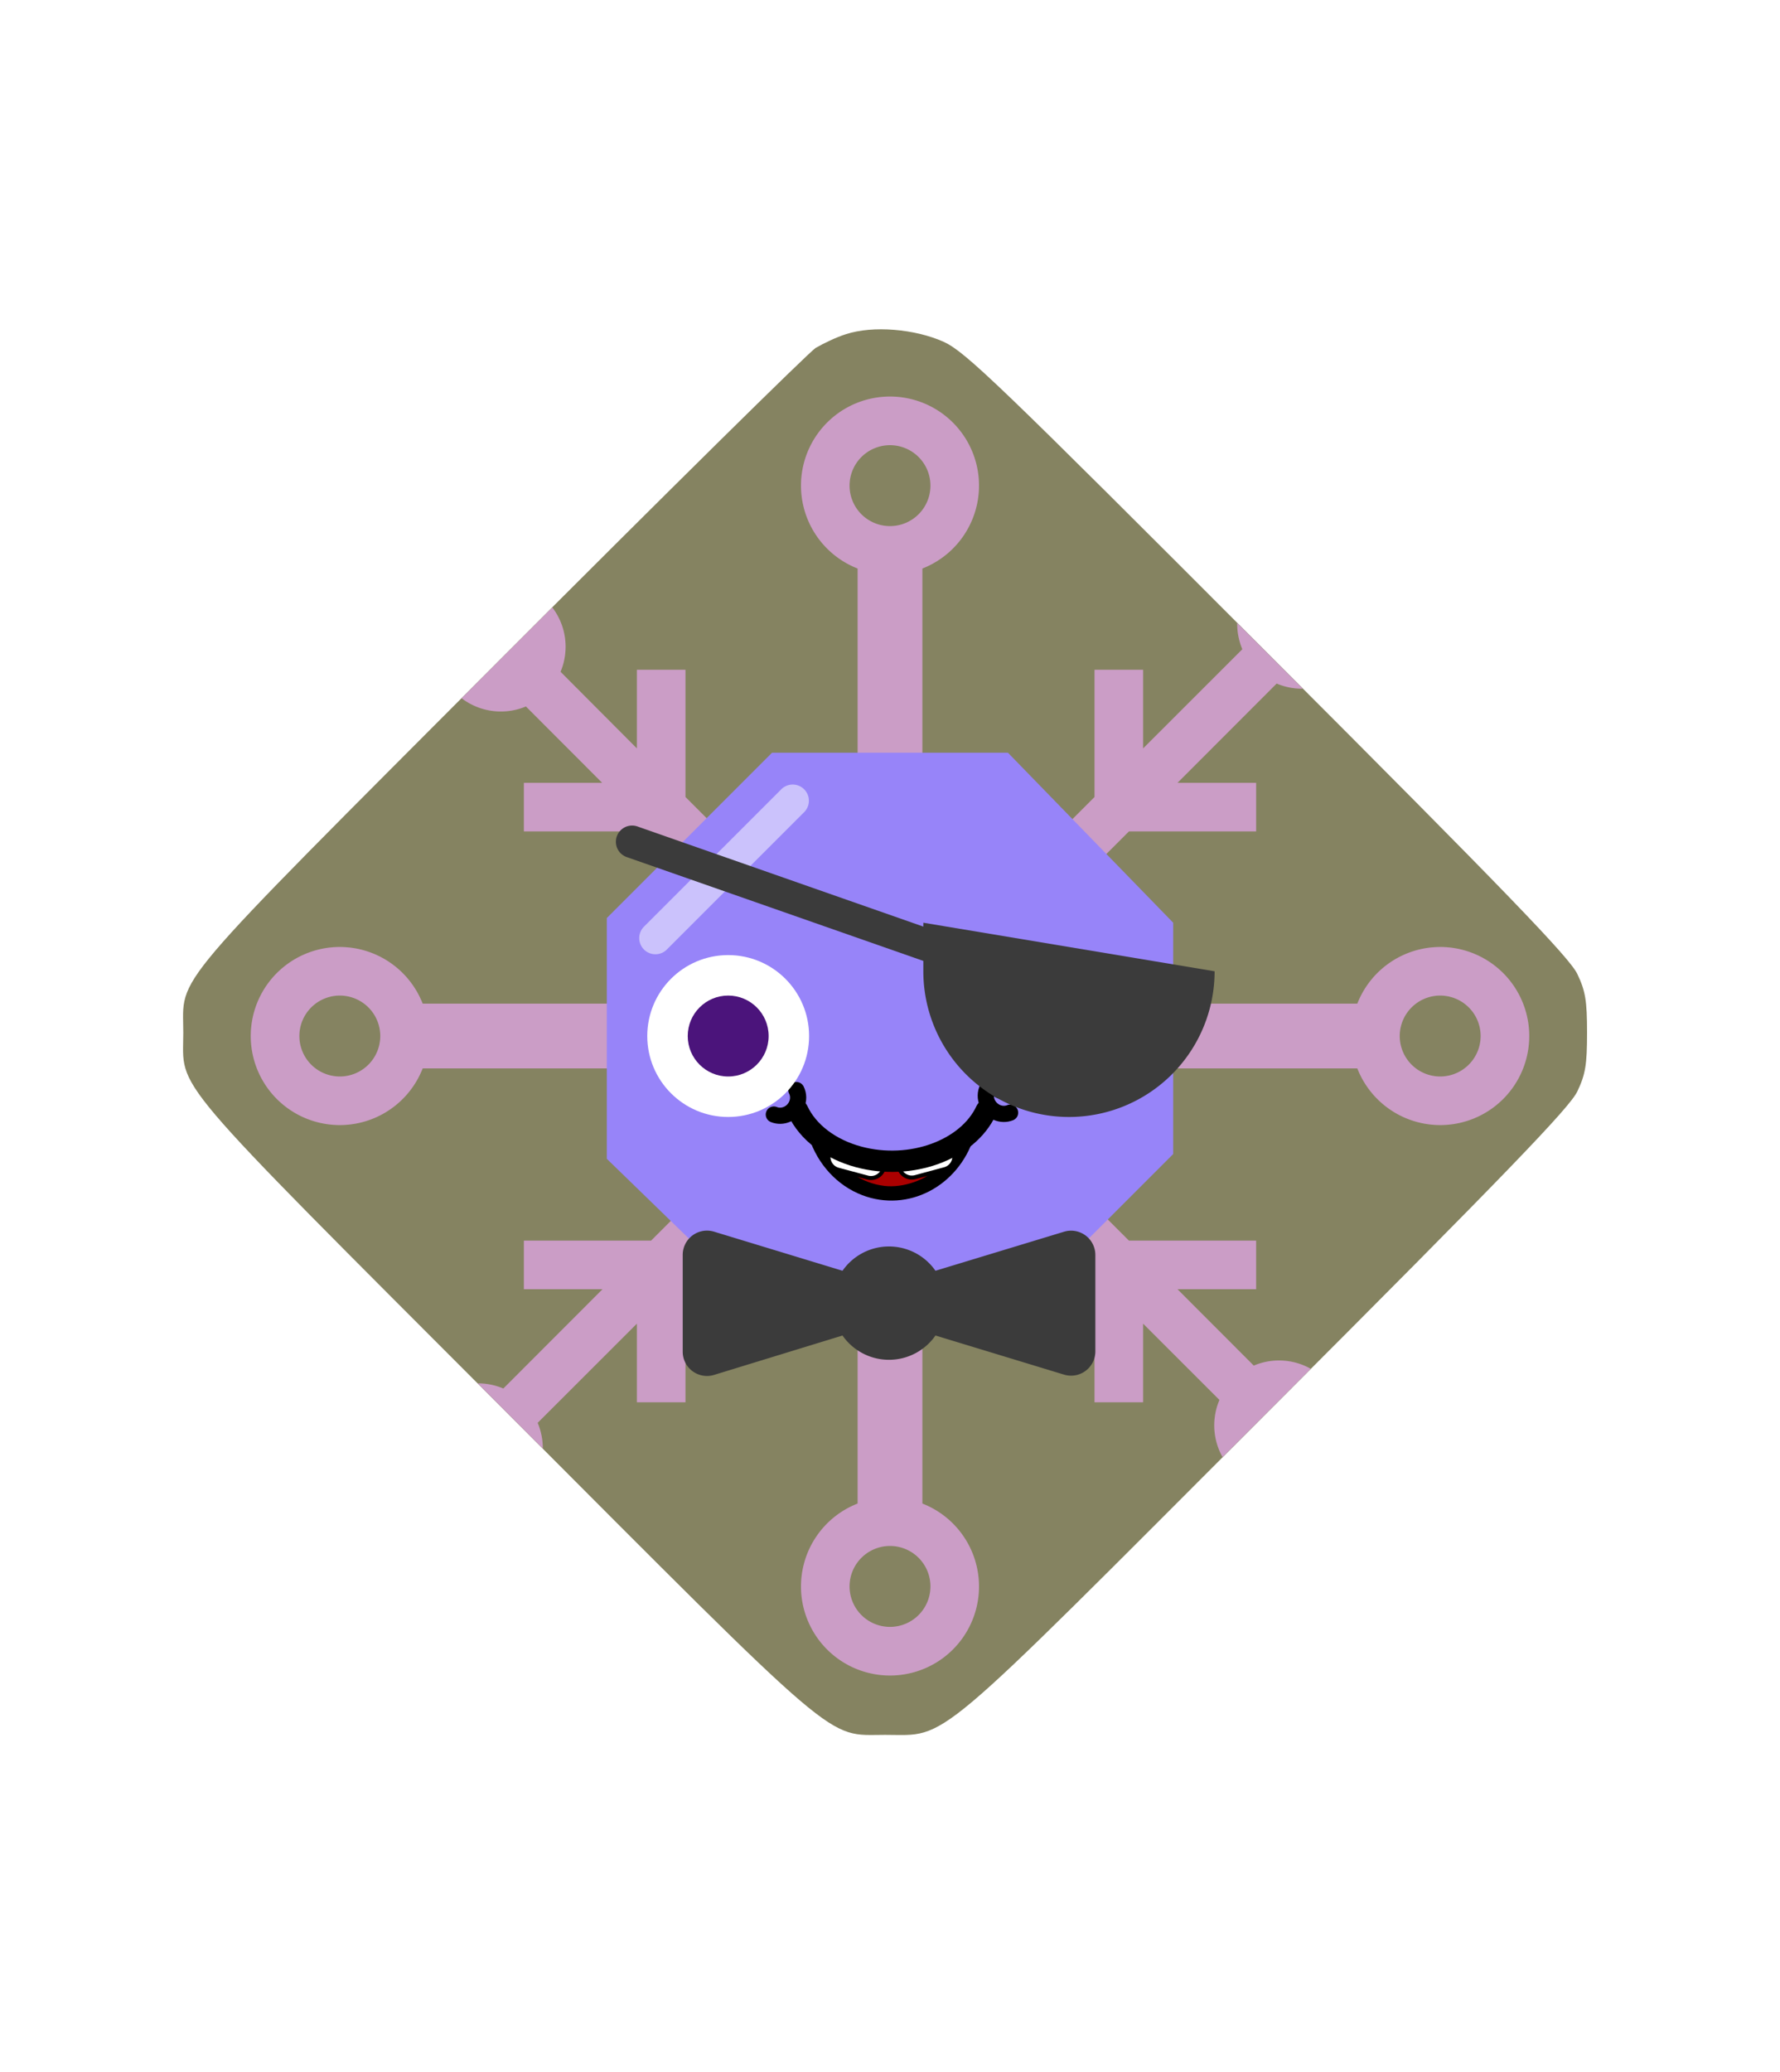 <svg xmlns="http://www.w3.org/2000/svg" id="generated" viewBox="0 0 220 220" style="height: 256px;"> <defs><filter id="innerglow"><feFlood flood-color="black"/><feComposite in2="SourceAlpha" operator="out"/><feGaussianBlur stdDeviation="2" result="blur"/><feComposite operator="atop" in2="SourceGraphic"/></filter> <filter id="innershadow2" x0="-50%" y0="-50%" width="200%" height="200%"><feGaussianBlur in="SourceAlpha" stdDeviation="10" result="blur"></feGaussianBlur><feOffset dy="10" dx="10"></feOffset><feComposite in2="SourceAlpha" operator="arithmetic" k2="-1" k3="1" result="shadowDiff"></feComposite><feFlood flood-color="#444444" flood-opacity="0.75"></feFlood><feComposite in2="shadowDiff" operator="in"></feComposite><feComposite in2="SourceGraphic" operator="over" result="firstfilter"></feComposite><feGaussianBlur in="firstfilter" stdDeviation="10" result="blur2"></feGaussianBlur><feOffset dy="-10" dx="-10"></feOffset><feComposite in2="firstfilter" operator="arithmetic" k2="-1" k3="1" result="shadowDiff"></feComposite><feFlood flood-color="#444444" flood-opacity="0.75"></feFlood><feComposite in2="shadowDiff" operator="in"></feComposite><feComposite in2="firstfilter" operator="over"></feComposite></filter><filter id="innershadow" x0="-50%" y0="-50%" width="200%" height="200%"><feGaussianBlur in="SourceAlpha" stdDeviation="3" result="blur"></feGaussianBlur><feOffset dy="3" dx="3"></feOffset><feComposite in2="SourceAlpha" operator="arithmetic" k2="-1" k3="1" result="shadowDiff"></feComposite><feFlood flood-color="#444444" flood-opacity="0.75"></feFlood><feComposite in2="shadowDiff" operator="in"></feComposite><feComposite in2="SourceGraphic" operator="over" result="firstfilter"></feComposite><feGaussianBlur in="firstfilter" stdDeviation="3" result="blur2"></feGaussianBlur><feOffset dy="-3" dx="-3"></feOffset><feComposite in2="firstfilter" operator="arithmetic" k2="-1" k3="1" result="shadowDiff"></feComposite><feFlood flood-color="#444444" flood-opacity="0.75"></feFlood><feComposite in2="shadowDiff" operator="in"></feComposite><feComposite in2="firstfilter" operator="over"></feComposite></filter> <style>#backgrounds .element > *:first-child {filter: url(#innerglow)} #patterns .element .main {filter: url(#innerglow)} #faces .element > *:first-child {filter:url(#innershadow)} .highlight { fill: rgba(255, 255, 255, 0.5); } .shadow { fill: rgba(0, 0, 0, 0.1); } #accessories-1 .scarf { fill: #de31b9; } #accessories-2 .base-tie { fill: #3b3b3b; } #accessories-2 #base-oval-1 { fill: #ffffff; } #accessories-2 #base-oval-2 { fill: #3b3b3b; } #accessories-2 #diamond { fill: #2571fb; } #accessories-3 #pin { fill: #ffffff; } #accessories-3 #stripe { fill: #ffffff; } #accessories-3 #medal { fill: #fff61a; } #accessories-3 #ribbon { fill: #e3562e; } #accessories-3 #rect { fill: #fff61a; } #accessories-4 #base { fill: #ffffff; } #accessories-4 #letter { fill: #5545ec; } #accessories-4 #broche { fill: #5545ec; } #accessories-5 .tie { fill: #3b3b3b; } #accessories-6 #text { fill: #000000; } #accessories-6 #mid { fill: #ffffff; } #accessories-6 #card { fill: #083ea1; } #accessories-6 #clip { fill: #bbbbbb; } #accessories-7 #medallion { fill: #fff61a; } #accessories-7 .necklace { fill: #fff61a; } #accessories-8 .base-eartube { fill: #fffdff; } #accessories-8 .base-earplug { fill: #00249c; } #accessories-8 .base-earplug { fill: #00249c; } #accessories-8 #base-bell { fill: #fffdff; } #accessories-8 #base-tube { fill: #00249c; } #accessories-9 #base { fill: #ffffff; } #accessories-9 #tie { fill: #3b3b3b; } #accessories-10 #scarf { fill: #8f85ff; } #eyes-1 .base { fill: #3b3b3b; } #eyes-3 .frame { fill: black; } #eyes-3 .base-glass { fill: #fff; } #eyes-3 .base-glass { fill: #fff; } #eyes-3 #band-aid #base-band { fill: #fff; } #eyes-3 #band-aid #base-line-1 { fill: #bbb; } #eyes-3 #band-aid #base-line-2 { fill: #bbb; } #eyes-4 #base-highlight { fill: #ffffff; } #eyes-4 #base-white { fill: #ffffff; } #eyes-5 #base-patch { fill: #3b3b3b; } #eyes-5 #base-white { fill: #ffffff; } #eyes-6 #base-frame { fill: #f9f9f9; } #eyes-6 #base-light { fill: #f14f25; } #eyes-6 #eyes { fill: #3b3b3b; } #eyes-7 .base-white { fill: #ffffff; } #eyes-7 .base-highlight { fill: #ffffff; } #eyes-8 .base-white { fill: #ffffff; } #eyes-8 .base-highlight { fill: #ffffff; } #eyes-8 .base-eyelash { fill: #3b3b3b; } #eyes-9 .base-white { fill: #ffffff; } #eyes-10 #base-glass { fill: #00f5d6; } #eyes-10 .base-band { fill: #3b3b3b; } #to-clip {clip-path: url(#clip-this);} #backgrounds .element > *:first-child {fill:#858361!important;} #patterns .element > *:first-child {fill:#e1aedb!important;} #faces .element > *:first-child {fill:#9784f9!important;} #eyes .element .main {fill:#4b147b!important;} #glasses .element .main {fill:#4b147b!important;} #hairstyles .main {fill:#bfed81!important;} </style><!--Pattern clipping--><clipPath id="clip-this"> <path transform="translate(1,10) scale(.5)" d="M207.105,26.58c-2.3,0.7-5.6,2.3-7.5,3.4c-1.8,1.2-36.9,35.8-77.9,76.9c-83.3,83.5-78.4,77.7-78.4,92.3s-5,8.8,78.9,92.8 c84.7,84.9,79.8,80.7,94.6,80.7c15.8,0,10.5,4.4,94.6-79.8c59.1-59.101,74.6-75.2,76.5-79.2c2-4.2,2.4-6.6,2.4-14.5 s-0.4-10.3-2.4-14.5c-1.899-4-17.399-20.1-76.5-79.2c-66.6-66.7-74.7-74.5-80.1-77C224.205,25.28,213.805,24.38,207.105,26.58z"></path> </clipPath></defs><!-- Backgrounds --> <g id="backgrounds"><g class="element" id="daimond"> <path transform="translate(1,10) scale(.5)" d="M207.105,26.58c-2.3,0.7-5.6,2.3-7.5,3.4c-1.8,1.2-36.9,35.8-77.9,76.9c-83.3,83.5-78.4,77.7-78.4,92.3s-5,8.8,78.9,92.8 c84.7,84.9,79.8,80.7,94.6,80.7c15.8,0,10.5,4.4,94.6-79.8c59.1-59.101,74.6-75.2,76.5-79.2c2-4.2,2.4-6.6,2.4-14.5 s-0.4-10.3-2.4-14.5c-1.899-4-17.399-20.1-76.5-79.2c-66.6-66.7-74.7-74.5-80.1-77C224.205,25.28,213.805,24.38,207.105,26.58z"></path> </g></g><!-- patterns --> <g id="to-clip"><g id="patterns"><g class="element"> <path class="main" d="M163.74,152.43a8,8,0,0,0-8.78-1.71l-9.43-9.44h9.72v-6H139.53L118.24,114h49.52A11,11,0,1,0,178,99h0a11,11,0,0,0-10.24,7H118.24l21.29-21.28h15.72v-6h-9.72l12.26-12.27a8,8,0,1,0-4.24-4.24L141.28,74.47V64.75h-6V80.47L114,101.76V52.24A11,11,0,1,0,99,42h0a11,11,0,0,0,7,10.24v49.52L84.72,80.47V64.75h-6v9.72L69.28,65A8,8,0,1,0,65,69.28l9.43,9.44H64.75v6H80.47L101.76,106H52.24A11,11,0,0,0,42,99h0a11,11,0,1,0,10.24,15h49.52L80.47,135.28H64.75v6h9.72L62.21,153.55a8,8,0,1,0,4.24,4.24l12.27-12.26v9.72h6V139.53L106,118.24v49.52A11,11,0,0,0,99,178h0a11,11,0,1,0,15-10.24V118.24l21.28,21.29v15.72h6v-9.72l9.44,9.43a8,8,0,1,0,13-2.53ZM178,105a5,5,0,1,1-5,5A5,5,0,0,1,178,105ZM105,42a5,5,0,1,1,5,5A5,5,0,0,1,105,42ZM42,115a5,5,0,1,1,5-5A5,5,0,0,1,42,115Zm73,63a5,5,0,1,1-5-5A5,5,0,0,1,115,178Z"></path> <path class="shadow" d="M163.74,152.43a8,8,0,0,0-8.78-1.71l-9.43-9.44h9.72v-6H139.53L118.24,114h49.52A11,11,0,1,0,178,99h0a11,11,0,0,0-10.24,7H118.24l21.29-21.28h15.72v-6h-9.72l12.26-12.27a8,8,0,1,0-4.24-4.24L141.28,74.47V64.75h-6V80.47L114,101.76V52.24A11,11,0,1,0,99,42h0a11,11,0,0,0,7,10.24v49.52L84.72,80.47V64.75h-6v9.72L69.28,65A8,8,0,1,0,65,69.28l9.43,9.44H64.75v6H80.47L101.76,106H52.24A11,11,0,0,0,42,99h0a11,11,0,1,0,10.24,15h49.52L80.47,135.28H64.75v6h9.72L62.21,153.55a8,8,0,1,0,4.24,4.24l12.27-12.26v9.72h6V139.53L106,118.24v49.52A11,11,0,0,0,99,178h0a11,11,0,1,0,15-10.24V118.24l21.28,21.29v15.72h6v-9.72l9.44,9.43a8,8,0,1,0,13-2.53ZM178,105a5,5,0,1,1-5,5A5,5,0,0,1,178,105ZM105,42a5,5,0,1,1,5,5A5,5,0,0,1,105,42ZM42,115a5,5,0,1,1,5-5A5,5,0,0,1,42,115Zm73,63a5,5,0,1,1-5-5A5,5,0,0,1,115,178Z"></path> </g></g> </g><!-- Faces --> <g id="faces"><g class="element" id="face-9"> <polygon class="main" points="124.58 145 95.42 145 75 125.17 75 95.42 95.42 75 124.58 75 145 96 145 124.58 124.58 145"></polygon> <path class="highlight" d="M81,99.9a2,2,0,0,1-1.41-3.41l16.9-16.9a2,2,0,1,1,2.83,2.82L82.41,99.32A2,2,0,0,1,81,99.9Z"></path> </g></g><!-- Mouths --> <g id="mouths" transform="scale(.4) translate(217,200)"><g class="element"> <g xmlns="http://www.w3.org/2000/svg" id="g5688" transform="translate(-163.33 2.414)"> <path xmlns:sodipodi="http://sodipodi.sourceforge.net/DTD/sodipodi-0.dtd" id="path5440-3" sodipodi:end="2.8016943" sodipodi:open="true" sodipodi:start="0.3386847" sodipodi:ry="36.003983" sodipodi:rx="25.544724" sodipodi:cx="245.5914" sodipodi:cy="735.96967" sodipodi:type="arc" fill="none" stroke="#000000" stroke-width="4" stroke-linecap="round" stroke-linejoin="round" d=" M245.353,103.315c-4.587,14.114-18.862,21.526-31.885,16.554c-7.131-2.723-12.742-8.797-15.263-16.522"></path> <path xmlns:sodipodi="http://sodipodi.sourceforge.net/DTD/sodipodi-0.dtd" id="path4972-9-7-4-5-5-6-4" sodipodi:end="2.8016943" sodipodi:open="true" sodipodi:start="0.3386847" sodipodi:ry="6.8387451" sodipodi:rx="7.241024" sodipodi:cx="380.55606" sodipodi:cy="478.30988" sodipodi:type="arc" fill="none" stroke="#000000" stroke-width="5" stroke-linecap="round" stroke-linejoin="round" d=" M258.439,96.262c-2.649,1.081-5.793-0.253-7.022-2.98c-0.673-1.493-0.654-3.174,0.053-4.573"></path> <path xmlns:sodipodi="http://sodipodi.sourceforge.net/DTD/sodipodi-0.dtd" id="path4972-2-7-8-1-5-2-6-9" sodipodi:end="2.8016943" sodipodi:open="true" sodipodi:start="0.3386847" sodipodi:ry="6.8387451" sodipodi:rx="7.241024" sodipodi:cx="380.55606" sodipodi:cy="478.30988" sodipodi:type="arc" fill="none" stroke="#000000" stroke-width="5" stroke-linecap="round" stroke-linejoin="round" d=" M185.436,96.833c2.649,1.082,5.793-0.252,7.022-2.979c0.673-1.493,0.654-3.175-0.053-4.573"></path> <path xmlns:inkscape="http://www.inkscape.org/namespaces/inkscape" id="path5677" inkscape:connector-curvature="0" fill="#AA0000" stroke="#000000" stroke-width="1.138" stroke-linecap="round" stroke-linejoin="round" d=" M219.526,119.442c-3.533-0.421-6.842-1.671-9.897-3.738c-1.479-1.002-4.002-3.106-3.724-3.106c0.049,0,0.612,0.157,1.251,0.35 c1.717,0.518,3.409,0.449,4.54-0.183l0.93-0.521l2.235,0.411c2.695,0.495,10.848,0.627,12.89,0.208 c1.126-0.23,1.314-0.213,2.099,0.196c1.348,0.702,2.428,0.725,4.816,0.099c1.168-0.307,2.366-0.619,2.66-0.694 c0.47-0.121,0.417-0.015-0.428,0.869C232.835,117.58,225.512,120.155,219.526,119.442L219.526,119.442z"></path> <path xmlns:inkscape="http://www.inkscape.org/namespaces/inkscape" id="rect5282-3-6-0" inkscape:connector-curvature="0" fill="#FFFFFF" stroke="#000000" stroke-width="1.243" stroke-linecap="round" stroke-linejoin="round" d=" M223.477,110.803l0.668,2.475c0.592,2.192,2.825,3.477,5.017,2.885l9.037-2.44c2.192-0.592,3.476-2.825,2.884-5.017l-0.668-2.476 L223.477,110.803L223.477,110.803z"></path> <path xmlns:inkscape="http://www.inkscape.org/namespaces/inkscape" id="rect5282-3-2-2-5" inkscape:connector-curvature="0" fill="#FFFFFF" stroke="#000000" stroke-width="1.243" stroke-linecap="round" stroke-linejoin="round" d=" M203.12,106.386l-0.665,2.476c-0.588,2.193,0.699,4.425,2.892,5.013l9.041,2.426c2.193,0.588,4.424-0.699,5.013-2.893l0.664-2.476 L203.12,106.386L203.12,106.386z"></path> <path xmlns:sodipodi="http://sodipodi.sourceforge.net/DTD/sodipodi-0.dtd" id="path5136-9-1-4-3" sodipodi:end="2.8016943" sodipodi:open="true" sodipodi:start="0.3386847" sodipodi:ry="65.14003" sodipodi:rx="34.134514" sodipodi:cx="126.29771" sodipodi:cy="659.53082" sodipodi:type="arc" fill="none" stroke="#000000" stroke-width="6.585" stroke-linecap="round" stroke-linejoin="round" d=" M251.056,95.563c-5.667,12.248-23.301,18.679-39.388,14.364c-8.81-2.362-15.742-7.634-18.855-14.338"></path> </g> </g></g><!-- Eyes --> <g id="eyes" transform="translate(0,-2)"><g class="element" id="eyes-5"><path transform="scale(.3) translate(62,-20)" id="eye-2_00000097498175381836360430000016994209399785954703_" fill="#0E0E0E" d="M380.44,393.285l18.916-17.803    c0.835-0.834,1.391-2.226,1.391-3.338c0-1.391-0.556-2.503-1.391-3.338c-1.947-1.947-5.563-1.947-7.511,0l-18.639,17.804    l-18.638-17.804c-1.947-1.947-5.563-1.947-7.511,0c-0.835,0.834-1.392,2.226-1.392,3.338c0,1.391,0.557,2.504,1.392,3.338    l18.916,17.803l-18.916,17.804c-0.835,0.835-1.392,2.226-1.392,3.339c0,1.112,0.557,2.503,1.392,3.338    c1.947,1.947,5.563,1.947,7.511,0l18.638-17.804l18.639,17.804c1.947,1.947,5.563,1.947,7.511,0    c0.835-0.835,1.391-2.226,1.391-3.338c0-1.113-0.556-2.504-1.391-3.339L380.44,393.285z"/><g id="eye"> <circle id="base-white" cx="90" cy="112" r="10"></circle> <circle class="main" cx="90" cy="112" r="5"></circle> </g> </g></g><!-- CronicWearable:Accessory --> <g id="accessories"><g class="element" id="accessories-5"> <path class="tie" d="M131.5,134.18,115.62,139a7,7,0,0,0-11.49,0l-15.88-4.83a3,3,0,0,0-3.87,2.87V149a3,3,0,0,0,3.87,2.87L104.13,147a7,7,0,0,0,11.49,0l15.88,4.83a3,3,0,0,0,3.88-2.87v-11.9A3,3,0,0,0,131.5,134.18Z"></path> </g></g><!-- CronicWearable:Eyewear --> <g id="glasses"><g transform="translate(0,-2)" class="element" id="eyes-5"> <path id="base-patch" d="M114.12,98v.48L78.79,86.11a2,2,0,0,0-1.33,3.78l36.66,12.83V104a18,18,0,0,0,36,0Z"></path></g></g></svg>